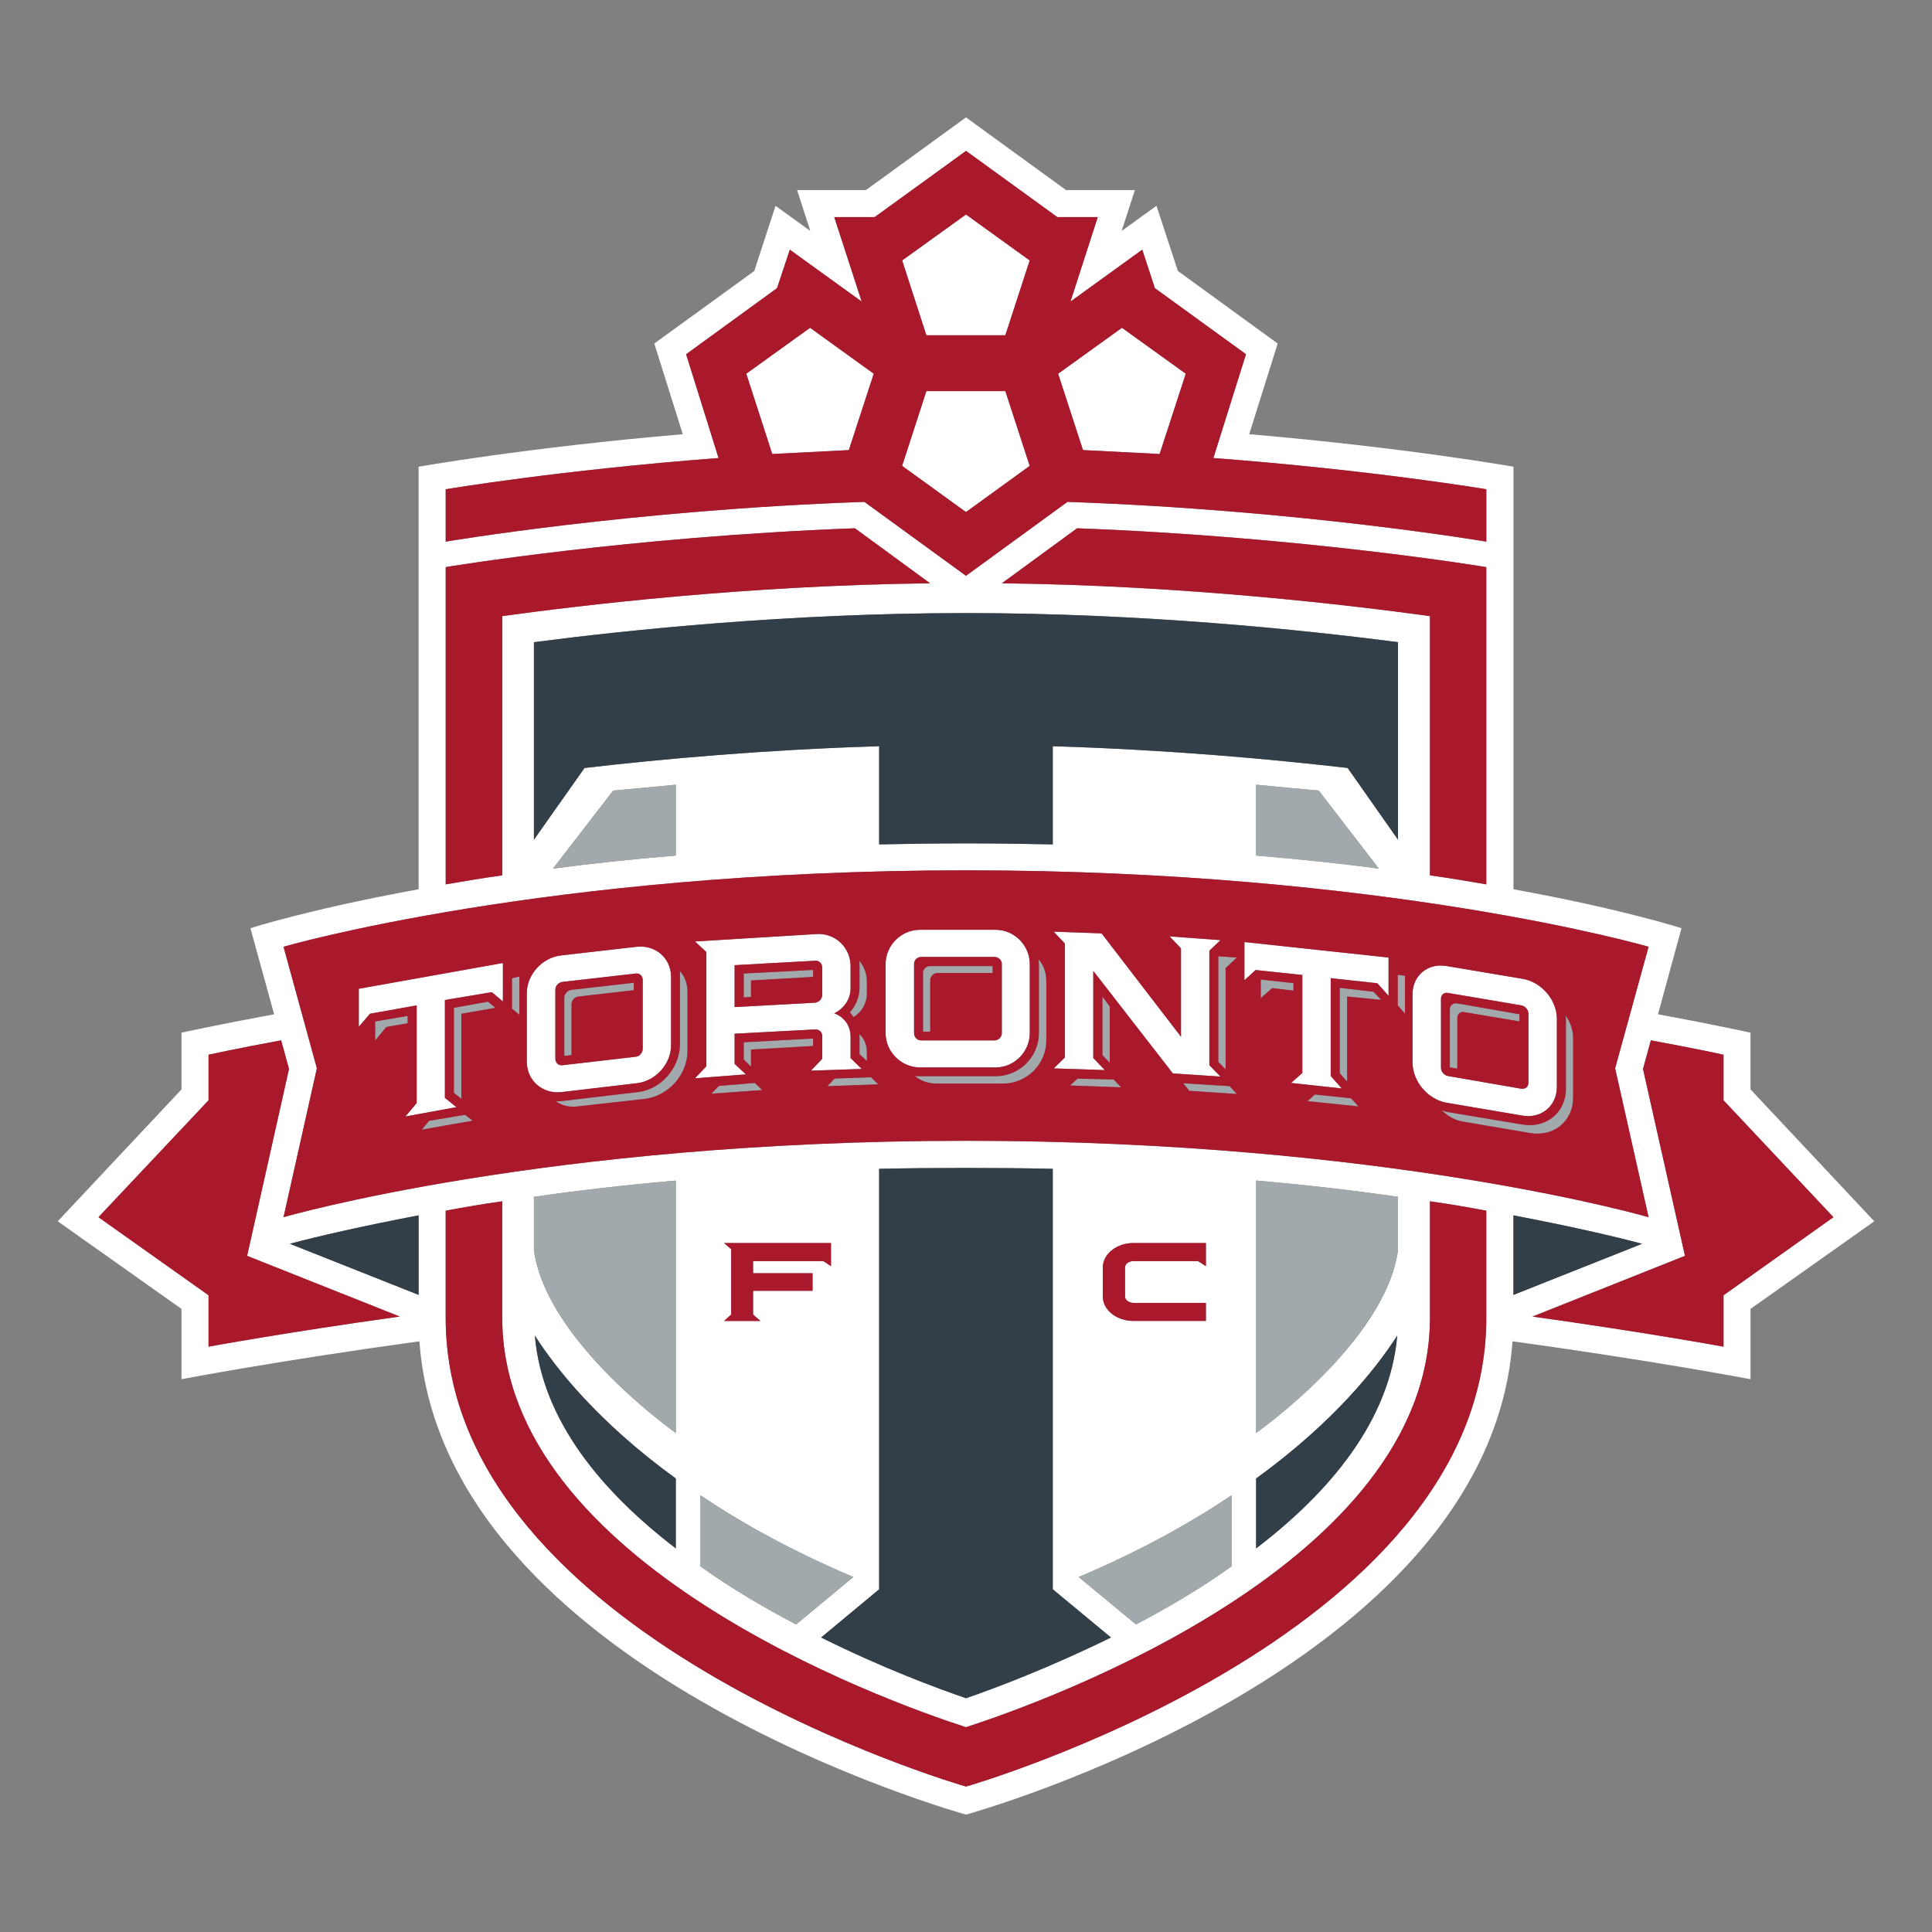 <?xml version="1.0" encoding="UTF-8"?>
<svg id="TOR" xmlns="http://www.w3.org/2000/svg" version="1.1" viewBox="0 0 800 800">
  <rect x="0" y="0" width="800" height="800" fill="#808080" stroke="none"/>
  <!-- Generator: Adobe Illustrator 30.0.0, SVG Export Plug-In . SVG Version: 2.1.1 Build 123)  -->
  <defs>
    <style>
      .st0 {
        fill: #aa182c;
      }

      .st1 {
        fill: #fff;
      }

      .st2 {
        fill: #a2a9ad;
      }

      .st3 {
        fill: #323e48;
      }
    </style>
  </defs>
  <path class="st1" d="M724.84,451.1v-23.49s-14.4-3.2-38.3-7.62l9.73-35.63s-24.11-7.87-69.58-16.13v-174.97s-44.79-7.95-109.42-13.46l11.79-37.55-41.33-30.05-8.85-26.97-14.43,10.39,5.5-16.93h-28.55l-41.4-30.08-41.41,30.08h-28.54l5.48,16.93-14.4-10.39-8.79,26.97-41.41,30.05,11.8,37.55c-64.68,5.51-109.39,13.46-109.39,13.46v174.97c-45.45,8.26-69.65,16.13-69.65,16.13l9.83,35.63c-23.99,4.43-38.37,7.62-38.37,7.62v23.49l-51.23,54.61,51.23,36.28v29.11s40.44-7.74,98.52-15.69c9.9,136.35,226.34,195.98,226.34,195.98,0,0,216.44-59.62,226.29-195.98,58.09,7.95,98.55,15.69,98.55,15.69v-29.11l51.25-36.28-51.25-54.61ZM279.85,354.27c-18.28,1.53-35.23,3.29-50.88,5.41l24.94-32.32c8.7-.79,17.29-1.57,25.94-2.43v29.34ZM242.04,318.01l-20.95,29.68v-81.77c39.23-5.11,105.94-12.05,178.9-12.05s139.71,6.93,178.89,12.05v81.77l-20.86-29.68c-31.98-3.71-74.85-7.59-122.1-9.01v40.65c-11.63-.24-23.63-.41-35.93-.41s-24.36.17-35.97.41v-40.65c-47.3,1.42-90.15,5.3-121.98,9.01M520.13,324.93c8.59.86,17.26,1.64,25.93,2.43l24.89,32.32c-15.62-2.12-32.57-3.88-50.83-5.41v-29.34ZM414.83,241.53l31.16-22.78c94.53,3.54,169.45,16.07,169.45,16.07v131.38c-7.28-1.25-15.12-2.6-23.34-3.73v-107.35c-32.21-4.42-100.73-12.72-177.28-13.59M184.55,202.6s46.66-7.91,112.97-12.93l-13.43-42.98,37.65-27.36,5.29-15.93,29.76,21.48-11.36-34.97h16.75l37.81-27.42,37.81,27.42h16.74l-11.29,34.97,29.73-21.48,5.22,15.93,37.73,27.36-13.5,42.98c66.34,5.03,113.01,12.93,113.01,12.93v21.69s-76.99-13.13-173.44-16.47l-42.02,30.61-42.07-30.61c-96.37,3.34-173.37,16.47-173.37,16.47v-21.69ZM184.55,234.82s74.83-12.53,169.44-16.07l31.12,22.78c-76.53.88-145.08,9.17-177.14,13.59v107.35c-8.3,1.12-16.1,2.48-23.42,3.73v-131.38ZM399.99,360.39c174.1,0,282.66,31.65,282.66,31.65l-13.86,50.33,13.86,61.65s-108.57-31.64-282.66-31.64-282.59,31.64-282.59,31.64l13.81-61.65-13.81-50.33s108.48-31.65,282.59-31.65M626.68,503.24c23.4,4.49,41.33,8.58,53.27,11.78l-53.27,21.16v-32.94ZM469.41,539.51h29.93v7.46h-29.99c-6.97,0-12.71-4.51-12.71-10.12v-11.98c0-5.64,5.74-10.17,12.71-10.17h29.99v9.58l-3.26-2.09h-26.67c-1.98,0-3.55,1.09-3.55,2.69v11.98c0,1.4,1.57,2.65,3.55,2.65M509.97,619.18v29.4c-12.88,9.26-26.42,17.12-39.57,24.08l-23.74-19.65c25.22-10.65,46.04-22.26,63.3-33.83M460.03,678.05c-25.38,12.46-47.96,21-60.04,25.14-12.07-4.14-34.73-12.56-59.98-25.14l24.01-19.97v-174.1c11.7-.26,23.63-.36,35.97-.36s24.3.1,35.93.36v174.1l24.11,19.97ZM221.09,517.64v-22.05c17.87-2.59,37.37-4.88,58.76-6.74v104.51s-53.61-37.66-58.76-75.72M279.85,612.21v28.95c-30.58-23.43-55.4-52.95-58.38-88.14,8.57,13.42,26.07,35.75,58.38,59.19M336.47,527.22v7.27h-24.63v9.83l3.04,2.66h-15.07l2.94-2.66v-27.03l-2.94-2.58h44.28v9.58l-3.19-2.09h-29.06v5.03h24.63ZM290.03,619.18c17.25,11.57,38.13,23.18,63.33,33.83l-23.71,19.65c-13.2-6.96-26.74-14.83-39.61-24.08v-29.4ZM520.13,612.21c32.31-23.44,49.84-45.77,58.44-59.19-3.08,35.19-27.8,64.71-58.44,88.14v-28.95ZM520.13,593.35v-104.51c21.44,1.86,40.94,4.15,58.75,6.74v22.05c-5.11,38.06-58.75,75.72-58.75,75.72M173.33,536.18l-53.33-21.16c12.01-3.2,29.92-7.29,53.33-11.78v32.94ZM86.35,557.63v-21.29l-45.59-32.33,45.59-48.4v-18.88s11.15-2.47,30.06-5.95l3.26,11.85-17.34,77.39,63.19,25.13c-47.45,6.61-79.17,12.48-79.17,12.48M615.45,545.72c0,132.26-215.45,194.06-215.45,194.06,0,0-215.44-61.8-215.44-194.06v-44.4c7.32-1.38,15.12-2.74,23.42-3.89v48.29c0,101.37,157.99,158.49,192.02,169.48,33.95-10.99,192.11-68.11,192.11-169.48v-48.29c8.22,1.15,16.06,2.52,23.34,3.89v44.4ZM713.68,536.34v21.29s-31.76-5.87-79.12-12.48l63.15-25.13-17.38-77.39,3.25-11.85c18.86,3.48,30.1,5.95,30.1,5.95v18.88l45.5,48.4-45.5,32.33Z"/>
  <polygon class="st1" points="335.44 135.74 309.02 154.74 319.77 188 351.5 186.37 361.79 154.74 335.44 135.74"/>
  <polygon class="st1" points="416.29 138.83 426.38 107.84 400.01 88.82 373.57 107.84 383.61 138.83 416.29 138.83"/>
  <polygon class="st1" points="480.18 187.99 491 154.75 464.57 135.73 438.14 154.75 448.44 186.37 480.18 187.99"/>
  <polygon class="st1" points="426.38 192.91 416.29 161.95 383.6 161.95 373.55 192.91 400.01 212.04 426.38 192.91"/>
  <path class="st1" d="M380.99,442h31.3c7.72,0,14.11-6.49,14.11-14.21v-28.57c0-7.76-6.39-14.22-14.11-14.22h-31.3c-7.87,0-14.29,6.46-14.29,14.22v28.57c0,7.71,6.42,14.21,14.29,14.21M378.5,399.12c0-1.61,1.3-2.85,2.95-2.85h30.29c1.67,0,3.09,1.24,3.09,2.85v28.73c0,1.62-1.41,2.97-3.09,2.97h-30.29c-1.65,0-2.95-1.35-2.95-2.97v-28.73Z"/>
  <path class="st1" d="M599.12,456.63l31.28,5.32c7.87,1.34,14.26-4.06,14.26-11.86v-28.25c0-7.81-6.39-15.26-14.26-16.55l-31.28-5.26c-7.8-1.41-14.23,3.8-14.23,11.72v28.12c0,7.97,6.43,15.45,14.23,16.75M596.68,413.52c0-1.6,1.29-2.69,2.87-2.36l30.4,5.15c1.67.29,2.95,1.9,2.95,3.46v28.52c0,1.76-1.28,2.73-2.95,2.54l-30.4-5.26c-1.58-.31-2.87-1.9-2.87-3.44v-28.6Z"/>
  <path class="st1" d="M232.4,452.22l31.33-3.69c7.74-.88,14.14-7.94,14.14-15.68v-28.36c0-7.73-6.39-13.26-14.14-12.46l-31.33,3.58c-7.85.88-14.26,7.88-14.26,15.71v28.25c0,7.89,6.42,13.43,14.26,12.65M229.96,409.89c0-1.72,1.25-3.02,2.9-3.3l30.4-3.47c1.55-.21,2.88.95,2.88,2.64v28.5c0,1.64-1.32,3.16-2.88,3.32l-30.4,3.52c-1.65.21-2.9-1.05-2.9-2.79v-28.41Z"/>
  <polygon class="st1" points="172.54 416.31 172.54 456.78 167.87 462.31 189.01 458.44 184.23 454.6 184.23 414.08 203.65 410.83 208.24 414.67 208.24 398.76 148.57 409.43 148.57 425.15 153.23 419.76 172.54 416.31"/>
  <polygon class="st1" points="539.27 403.71 539.27 444.3 534.61 448.42 555.61 450.71 551.03 445.56 551.03 405.04 570.33 407.14 574.97 412.36 574.97 396.5 515.29 390.07 515.29 405.9 519.92 401.66 539.27 403.71"/>
  <polygon class="st1" points="436.33 442.4 457.5 443.1 452.71 438.13 452.71 402.04 485.67 444.49 505.36 445.8 500.77 441.09 500.77 393.7 505.36 389.29 484.33 387.74 489.03 392.73 489.03 429.28 456.15 386.49 436.33 385.79 440.96 390.74 440.96 437.88 436.33 442.4"/>
  <path class="st1" d="M287.79,446.49l21.07-1.62-4.68-4.35v-12.49l33.31-1.77c1.66-.15,2.97,1.11,2.97,2.79v9.35l-4.65,4.93,20.98-.7-4.59-4.5v-8.98c0-4.56-2.83-8.18-6.78-9.55,3.95-1.9,6.78-5.85,6.78-10.17v-9.35c0-7.78-6.43-13.86-14.22-13.31l-50.2,3.08,4.68,4.36v47.31l-4.68,4.97ZM304.18,399.66l33.31-1.84c1.66-.2,2.97,1.21,2.97,2.83v11.28c0,1.68-1.31,3.04-2.97,3.27l-33.31,1.81v-17.35Z"/>
  <path class="st2" d="M279.84,324.93c-8.64.86-17.22,1.64-25.93,2.43l-24.95,32.32c15.67-2.12,32.62-3.88,50.88-5.41v-29.34Z"/>
  <path class="st2" d="M221.09,517.63c5.15,38.06,58.75,75.72,58.75,75.72v-104.5c-21.38,1.86-40.88,4.15-58.75,6.74v22.05Z"/>
  <path class="st2" d="M290.03,648.58c12.87,9.26,26.42,17.13,39.61,24.08l23.7-19.66c-25.19-10.65-46.07-22.26-63.31-33.82v29.39Z"/>
  <path class="st2" d="M546.06,327.36c-8.67-.79-17.33-1.57-25.93-2.43v29.34c18.26,1.54,35.19,3.3,50.84,5.42l-24.91-32.33Z"/>
  <path class="st2" d="M520.13,593.35s53.65-37.66,58.75-75.71v-22.05c-17.82-2.58-37.32-4.88-58.75-6.74v104.51Z"/>
  <path class="st2" d="M470.4,672.66c13.15-6.96,26.68-14.82,39.57-24.08v-29.39c-17.27,11.56-38.08,23.17-63.3,33.82l23.74,19.66Z"/>
  <path class="st2" d="M385.18,405.95c0-1.65,1.38-3.05,3.04-3.05h22.81v-2.85h-25.92c-1.56,0-2.9,1.14-2.9,2.84v24.31h2.97v-21.24Z"/>
  <path class="st2" d="M430.19,399.23v28.57c0,9.82-8.07,17.86-17.91,17.86h-31.29c-.76,0-1.5,0-2.18-.09,2.43,2,5.55,3.12,8.85,3.12h27.64c9.89,0,17.94-8,17.94-17.86v-24.85c0-3.34-1.2-6.45-3.17-8.69,0,.53.12,1.29.12,1.95"/>
  <path class="st2" d="M603.43,421.43c0-1.44,1.32-2.72,2.9-2.33l22.84,3.86v-2.97l-25.89-4.52c-1.59-.23-2.93.84-2.93,2.42v24.12l3.08.49v-21.08Z"/>
  <path class="st2" d="M648.19,420.35c.23.8.23,1.39.23,2.25v28.21c0,9.79-8.11,16.54-18.01,14.83l-31.29-5.22c-.73-.24-1.38-.43-2.11-.66,2.46,2.36,5.51,4.22,8.87,4.67l27.63,4.72c9.88,1.72,17.9-4.93,17.9-14.6v-24.72c0-3.43-1.22-6.78-3.21-9.48"/>
  <path class="st2" d="M233.65,413.2v24l2.99-.28v-21c0-1.71,1.4-3.23,3.01-3.3l22.78-2.61v-3.07l-25.85,2.94c-1.67.29-2.94,1.67-2.94,3.31"/>
  <path class="st2" d="M281.56,404.07v28.33c0,9.87-8.04,18.99-17.84,19.86l-31.33,3.7c-.71.08-1.46.08-2.21.08,2.43,1.73,5.59,2.56,8.95,2.09l27.61-3.07c9.96-1.12,17.92-10.04,17.92-19.87v-24.54c0-3.46-1.22-6.34-3.14-8.61.03.62.03,1.29.03,2.03"/>
  <polygon class="st2" points="155.35 430.81 159.96 425.25 168.79 423.72 168.79 420.68 155.35 422.96 155.35 430.81"/>
  <polygon class="st2" points="187.96 417.31 187.96 452.51 191.06 455 191.06 419.76 205.13 417.31 202.06 414.76 187.96 417.31"/>
  <polygon class="st2" points="212.02 417.67 215.04 420.19 215.04 404.39 212.02 405.06 212.02 417.67"/>
  <polygon class="st2" points="177.7 464.13 174.65 467.75 195.69 464.07 192.62 461.62 177.7 464.13"/>
  <polygon class="st2" points="526.79 409.15 535.59 410.17 535.59 407.1 522.06 405.61 522.06 413.31 526.79 409.15"/>
  <polygon class="st2" points="568.78 410.67 554.78 409.05 554.78 444.39 557.82 447.85 557.82 412.63 571.89 414.02 568.78 410.67"/>
  <polygon class="st2" points="578.79 416.31 581.78 419.76 581.78 404.04 578.79 403.66 578.79 416.31"/>
  <polygon class="st2" points="541.44 455.96 562.5 458.13 559.42 454.79 544.46 453.22 541.44 455.96"/>
  <polygon class="st2" points="489.96 448.54 492.46 451.67 512.15 453 509.16 449.76 489.96 448.54"/>
  <polygon class="st2" points="504.49 439.71 507.49 442.79 507.49 400.88 512.15 396.5 504.49 395.97 504.49 439.71"/>
  <polygon class="st2" points="461.14 447.01 446.21 446.65 443.09 449.47 464.19 450.23 461.14 447.01"/>
  <polygon class="st2" points="459.51 416.73 456.49 412.7 456.49 436.92 459.51 440.04 459.51 416.73"/>
  <path class="st2" d="M358.95,439.33v-3.82c0-2.83-1.12-5.44-3.04-7.3v8.29l3.04,2.83Z"/>
  <polygon class="st2" points="310.96 434.58 336.7 433.1 336.7 430.03 307.97 431.6 307.97 438.68 310.96 441.66 310.96 434.58"/>
  <polygon class="st2" points="312.56 448.42 297.65 449.67 294.61 452.87 315.63 451.38 312.56 448.42"/>
  <path class="st2" d="M351.92,419.19c.52.65,1.14,1.32,1.54,1.97,3.3-2.05,5.49-5.69,5.49-9.63v-5.07c0-3.35-1.2-6.38-3.17-8.65.13.63.13,1.32.13,2.08v9.16c0,3.73-1.52,7.4-3.99,10.14"/>
  <polygon class="st2" points="310.96 405.97 336.7 404.5 336.7 401.61 307.97 403.12 307.97 412.99 310.96 412.78 310.96 405.97"/>
  <polygon class="st2" points="345.61 446.61 342.59 449.76 363.67 449 360.64 446.08 345.61 446.61"/>
  <path class="st0" d="M713.68,455.61v-18.89s-11.23-2.46-30.1-5.94l-3.25,11.86,17.38,77.38-63.15,25.15c47.37,6.6,79.12,12.47,79.12,12.47v-21.29l45.5-32.34-45.5-48.39Z"/>
  <path class="st0" d="M119.67,442.63l-3.26-11.85c-18.91,3.48-30.06,5.95-30.06,5.95v18.88l-45.58,48.4,45.58,32.33v21.29s31.72-5.87,79.17-12.48l-63.19-25.13,17.34-77.39Z"/>
  <path class="st0" d="M207.98,255.12c32.06-4.42,100.6-12.71,177.14-13.59l-31.12-22.79c-94.62,3.55-169.44,16.08-169.44,16.08v131.38c7.32-1.25,15.12-2.61,23.42-3.73v-107.35Z"/>
  <path class="st0" d="M615.45,366.2v-131.37s-74.92-12.53-169.45-16.08l-31.16,22.78c76.54.88,145.07,9.17,177.26,13.59v107.35c8.23,1.12,16.08,2.48,23.35,3.72"/>
  <path class="st0" d="M592.1,545.72c0,101.38-158.16,158.49-192.11,169.48-34.03-10.99-192.02-68.1-192.02-169.48v-48.29c-8.3,1.15-16.11,2.52-23.43,3.89v44.4c0,132.26,215.45,194.06,215.45,194.06,0,0,215.46-61.8,215.46-194.06v-44.4c-7.29-1.38-15.14-2.74-23.35-3.89v48.29Z"/>
  <path class="st0" d="M399.99,238.43l42.02-30.61c96.45,3.34,173.45,16.46,173.45,16.46v-21.69s-46.68-7.9-113.02-12.94l13.5-42.97-37.73-27.37-5.23-15.93-29.71,21.49,11.3-34.99h-16.75l-37.8-27.4-37.83,27.4h-16.74l11.36,34.99-29.76-21.49-5.29,15.93-37.65,27.37,13.43,42.97c-66.31,5.04-112.98,12.94-112.98,12.94v21.69s77.01-13.13,173.39-16.46l42.06,30.61ZM464.57,135.73l26.43,19.02-10.82,33.24-31.74-1.62-10.29-31.62,26.43-19.02ZM399.99,88.82l26.38,19.02-10.08,30.98h-32.7l-10.04-30.98,26.44-19.02ZM383.59,161.96h32.7l10.08,30.95-26.38,19.13-26.44-19.13,10.04-30.95ZM319.77,187.99l-10.75-33.24,26.42-19.02,26.35,19.02-10.3,31.62-31.72,1.62Z"/>
  <path class="st0" d="M599.54,445.56l30.4,5.26c1.67.2,2.95-.78,2.95-2.54v-28.52c0-1.54-1.28-3.17-2.95-3.45l-30.4-5.17c-1.58-.32-2.86.77-2.86,2.37v28.61c0,1.54,1.28,3.13,2.86,3.43M600.36,417.89c0-1.58,1.35-2.65,2.93-2.43l25.88,4.52v2.96l-22.83-3.85c-1.59-.39-2.89.89-2.89,2.33v21.06l-3.09-.48v-24.12Z"/>
  <path class="st0" d="M117.4,504.01s108.48-31.64,282.59-31.64,282.65,31.64,282.65,31.64l-13.85-61.65,13.85-50.33s-108.55-31.65-282.65-31.65-282.59,31.65-282.59,31.65l13.81,50.33-13.81,61.65ZM155.35,430.82v-7.86l13.44-2.28v3.04l-8.83,1.53-4.61,5.57ZM174.64,467.75l3.04-3.63,14.95-2.5,3.05,2.45-21.04,3.68ZM191.04,419.76v35.24l-3.09-2.48v-35.2l14.11-2.55,3.07,2.55-14.09,2.45ZM294.61,452.87l3.04-3.2,14.91-1.25,3.06,2.95-21.02,1.5ZM310.96,441.66l-3.01-2.99v-7.07l28.75-1.57v3.08l-25.74,1.48v7.07ZM443.09,449.47l3.12-2.82,14.93.35,3.05,3.23-21.1-.76ZM459.51,440.04l-3.02-3.12v-24.23l3.02,4.03v23.31ZM492.46,451.67l-2.51-3.12,19.21,1.21,2.98,3.24-19.68-1.33ZM522.06,413.31v-7.69l13.53,1.48v3.08l-8.8-1.03-4.74,4.16ZM541.44,455.96l3.02-2.75,14.97,1.58,3.06,3.34-21.05-2.17ZM557.82,412.63v35.22l-3.04-3.46v-35.34l13.98,1.61,3.12,3.36-14.07-1.39ZM651.39,429.83v24.72c0,9.67-8.01,16.32-17.89,14.6l-27.63-4.71c-3.35-.45-6.41-2.32-8.88-4.68.76.24,1.39.42,2.11.66l31.29,5.23c9.91,1.71,18.03-5.04,18.03-14.83v-28.21c0-.86,0-1.45-.23-2.25,2.01,2.7,3.2,6.05,3.2,9.48M584.89,411.76c0-7.91,6.43-13.13,14.22-11.72l31.29,5.26c7.87,1.29,14.26,8.73,14.26,16.53v28.26c0,7.8-6.4,13.21-14.26,11.86l-31.29-5.31c-7.79-1.29-14.22-8.78-14.22-16.76v-28.11ZM578.79,403.66l2.99.38v15.72l-2.99-3.45v-12.65ZM515.29,390.08l59.68,6.42v15.86l-4.64-5.22-19.3-2.1v40.51l4.58,5.16-21.02-2.29,4.68-4.12v-40.59l-19.35-2.05-4.63,4.24v-15.82ZM507.49,400.87v41.92l-3.01-3.08v-43.73l7.66.53-4.65,4.37ZM436.33,385.79l19.81.7,32.88,42.79v-36.56l-4.7-4.98,21.04,1.54-4.59,4.41v47.39l4.59,4.7-19.71-1.3-32.95-42.45v36.08l4.78,4.98-21.16-.69,4.63-4.53v-47.14l-4.63-4.96ZM433.25,405.97v24.84c0,9.86-8.05,17.87-17.94,17.87h-27.65c-3.3,0-6.42-1.13-8.85-3.13.68.09,1.43.09,2.18.09h31.29c9.84,0,17.91-8.04,17.91-17.85v-28.56c0-.67-.12-1.42-.12-1.95,1.97,2.23,3.17,5.35,3.17,8.69M366.71,399.23c0-7.76,6.42-14.22,14.29-14.22h31.29c7.73,0,14.12,6.46,14.12,14.22v28.56c0,7.71-6.4,14.21-14.12,14.21h-31.29c-7.87,0-14.29-6.5-14.29-14.21v-28.56ZM363.67,449l-21.08.76,3.02-3.15,15.03-.53,3.03,2.93ZM355.91,428.22c1.91,1.86,3.04,4.45,3.04,7.29v3.82l-3.04-2.83v-8.27ZM358.95,406.46v5.07c0,3.94-2.19,7.56-5.49,9.62-.41-.66-1.02-1.32-1.54-1.97,2.47-2.74,3.99-6.4,3.99-10.13v-9.18c0-.76,0-1.45-.13-2.07,1.97,2.26,3.17,5.29,3.17,8.65M287.78,389.84l50.21-3.06c7.79-.56,14.21,5.52,14.21,13.3v9.35c0,4.31-2.82,8.28-6.77,10.17,3.95,1.38,6.77,4.99,6.77,9.55v8.97l4.6,4.51-20.99.71,4.67-4.94v-9.34c0-1.68-1.33-2.93-2.99-2.79l-33.3,1.77v12.5l4.68,4.34-21.08,1.62,4.69-4.98v-47.31l-4.69-4.36ZM284.67,410.65v24.54c0,9.83-7.96,18.76-17.92,19.87l-27.61,3.08c-3.35.46-6.51-.36-8.95-2.1.74,0,1.5,0,2.19-.08l31.34-3.7c9.79-.88,17.84-9.99,17.84-19.87v-28.32c0-.74,0-1.41-.02-2.03,1.93,2.26,3.13,5.14,3.13,8.61M218.13,411.32c0-7.83,6.42-14.82,14.25-15.71l31.34-3.58c7.74-.79,14.14,4.73,14.14,12.46v28.36c0,7.73-6.39,14.8-14.14,15.68l-31.34,3.69c-7.83.77-14.25-4.76-14.25-12.67v-28.24ZM212.02,405.04l3.03-.65v15.79l-3.03-2.52v-12.62ZM148.57,409.43l59.67-10.67v15.91l-4.6-3.83-19.42,3.24v40.52l4.78,3.85-21.15,3.87,4.68-5.54v-40.47l-19.32,3.45-4.64,5.39v-15.72Z"/>
  <path class="st0" d="M340.48,411.91v-11.28c0-1.61-1.33-3.02-2.99-2.82l-33.31,1.85v17.35l33.31-1.82c1.66-.22,2.99-1.58,2.99-3.27M336.7,404.5l-25.74,1.48v6.81l-3.01.21v-9.89l28.75-1.49v2.88Z"/>
  <path class="st0" d="M232.86,441.09l30.4-3.52c1.57-.16,2.88-1.68,2.88-3.32v-28.49c0-1.69-1.31-2.86-2.88-2.65l-30.4,3.47c-1.65.3-2.9,1.59-2.9,3.31v28.41c0,1.74,1.25,3,2.9,2.79M233.65,413.2c0-1.64,1.26-3.03,2.94-3.31l25.85-2.94v3.07l-22.78,2.61c-1.6.06-3.01,1.59-3.01,3.3v21l-2.99.28v-24Z"/>
  <path class="st0" d="M381.45,430.81h30.28c1.68,0,3.1-1.34,3.1-2.96v-28.74c0-1.61-1.41-2.86-3.1-2.86h-30.28c-1.65,0-2.95,1.24-2.95,2.86v28.74c0,1.62,1.3,2.96,2.95,2.96M382.21,402.88c0-1.7,1.34-2.84,2.9-2.84h25.92v2.86h-22.81c-1.66,0-3.04,1.4-3.04,3.05v21.24h-2.97v-24.31Z"/>
  <polygon class="st0" points="340.91 522.19 344.1 524.29 344.1 514.71 299.82 514.71 302.76 517.3 302.76 544.33 299.82 546.98 314.88 546.98 311.84 544.33 311.84 534.5 336.47 534.5 336.47 527.22 311.84 527.22 311.84 522.19 340.91 522.19"/>
  <path class="st0" d="M469.41,522.19h26.67l3.26,2.1v-9.58h-29.99c-6.96,0-12.71,4.54-12.71,10.17v11.98c0,5.61,5.75,10.11,12.71,10.11h29.99v-7.47h-29.93c-1.99,0-3.55-1.26-3.55-2.64v-11.98c0-1.6,1.57-2.69,3.55-2.69"/>
  <path class="st3" d="M626.68,503.26v32.93l53.27-21.16c-11.94-3.19-29.88-7.29-53.27-11.77"/>
  <path class="st3" d="M173.33,536.18v-32.93c-23.41,4.48-41.33,8.58-53.33,11.77l53.33,21.16Z"/>
  <path class="st3" d="M221.47,553.02c2.98,35.19,27.8,64.71,58.37,88.14v-28.94c-32.3-23.44-49.8-45.78-58.37-59.19"/>
  <path class="st3" d="M520.13,612.22v28.95c30.64-23.42,55.35-52.96,58.45-88.14-8.61,13.41-26.14,35.74-58.45,59.19"/>
  <path class="st3" d="M221.09,265.91v81.79l20.95-29.7c31.84-3.71,74.69-7.58,122-9.01v40.65c11.59-.24,23.61-.42,35.96-.42s24.29.18,35.93.42v-40.65c47.25,1.43,90.12,5.3,122.11,9.01l20.85,29.7v-81.79c-39.18-5.11-105.95-12.05-178.89-12.05s-139.67,6.94-178.9,12.05"/>
  <path class="st3" d="M435.93,483.98c-11.64-.26-23.63-.36-35.92-.36s-24.28.1-35.97.36v174.11l-24.02,19.96c25.26,12.59,47.91,21,59.99,25.14,12.07-4.14,34.65-12.68,60.02-25.14l-24.09-19.96v-174.11Z"/>
</svg>